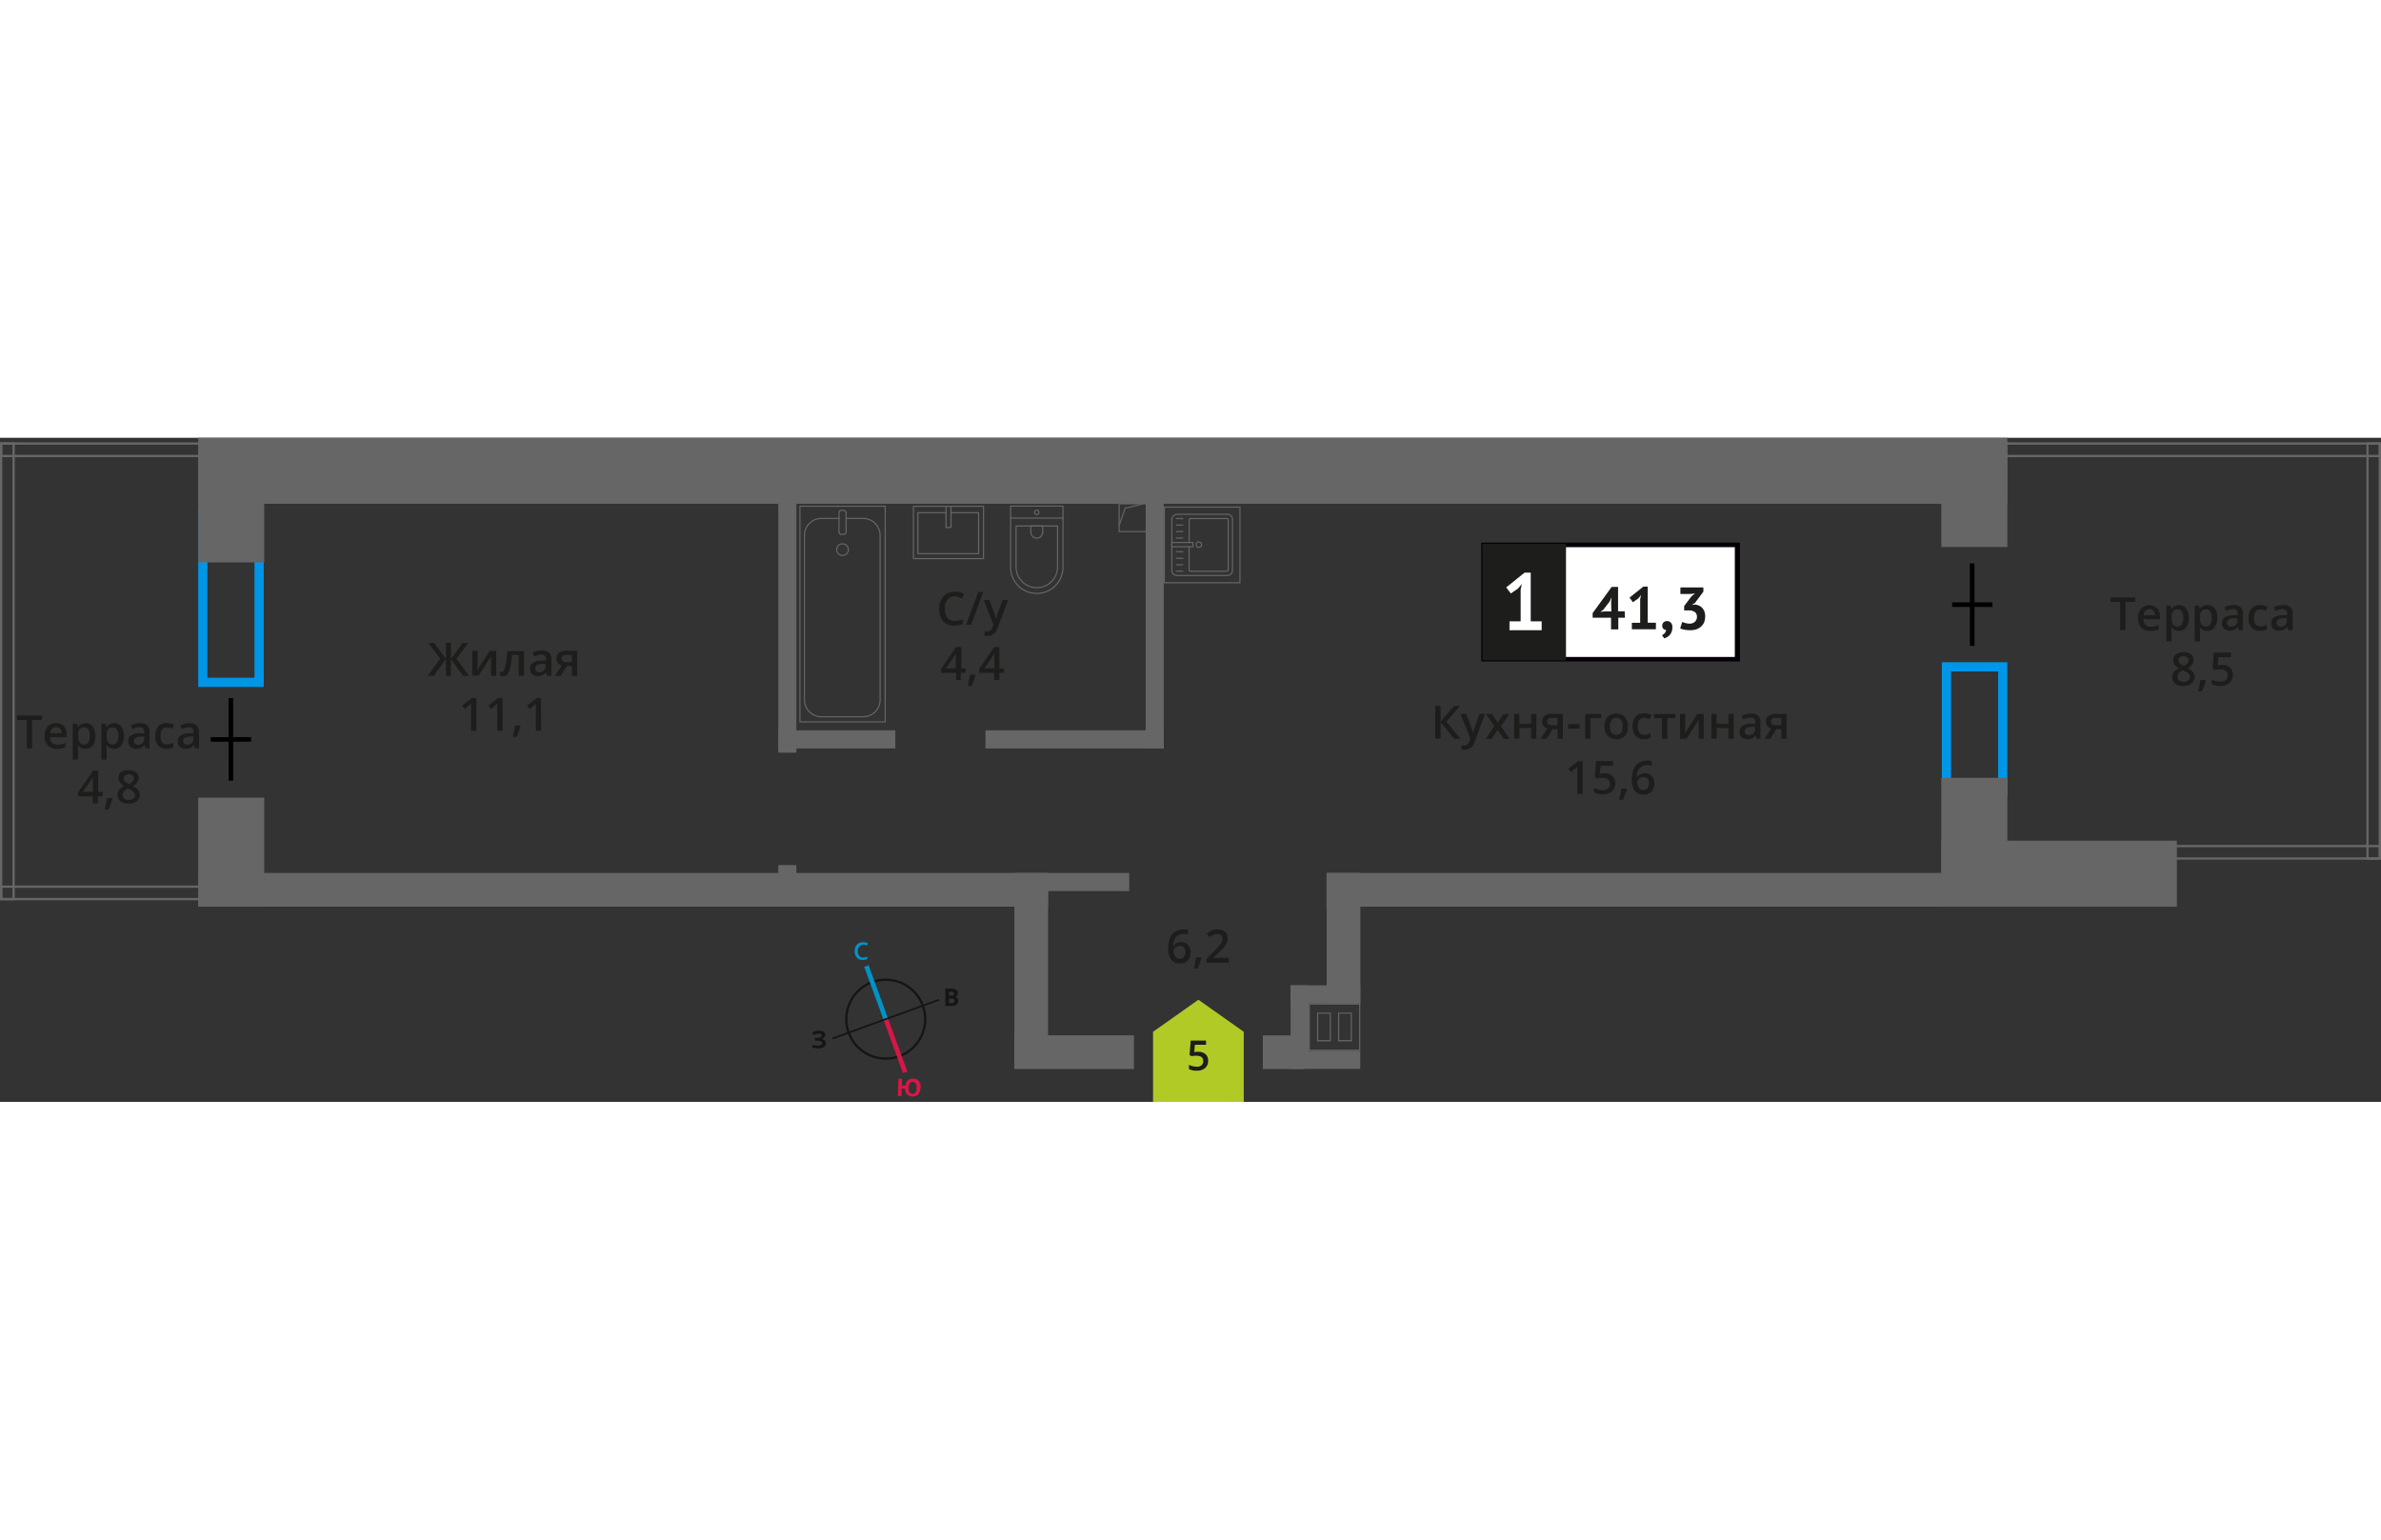 <svg xmlns="http://www.w3.org/2000/svg"   viewBox="0 0 517.97 144.47" width="883" height="571"><rect x="0" y="0" width="517.97" height="144.47" fill="#333333" stroke="none"/><defs><style>.cls-1,.cls-10,.cls-16,.cls-2,.cls-3,.cls-9{fill:none;}.cls-1{stroke:#141515;}.cls-1,.cls-10,.cls-2,.cls-3,.cls-9{stroke-miterlimit:10;}.cls-1,.cls-14{stroke-width:0.5px;}.cls-2{stroke:#0093ca;}.cls-3{stroke:#d61747;}.cls-4{fill:#141515;}.cls-5{fill:#0093ca;}.cls-6{fill:#d61747;}.cls-7{fill:#666;}.cls-8{fill:#0096e7;}.cls-9{stroke:#000;}.cls-10,.cls-16{stroke:#666;stroke-width:0.25px;}.cls-11,.cls-14{fill:#1d1d1b;}.cls-12{fill:#fff;}.cls-13{fill:#050007;}.cls-14{stroke:#1d1d1b;stroke-miterlimit:22.93;}.cls-15{fill:#b2ca25;fill-rule:evenodd;}.cls-16{stroke-linecap:round;stroke-linejoin:round;}</style></defs><g id="walls"><path class="cls-1" d="M189.77,118.41a8.58,8.58,0,1,1-5.14,11,8.57,8.57,0,0,1,5.14-11Z"/><line class="cls-2" x1="188.48" y1="114.91" x2="192.7" y2="126.48"/><line class="cls-3" x1="196.92" y1="138.05" x2="192.7" y2="126.48"/><polygon class="cls-4" points="181.06 130.5 192.63 126.28 192.76 126.65 181.19 130.87 181.06 130.5"/><polygon class="cls-4" points="204.21 122.08 192.63 126.28 192.76 126.65 204.34 122.45 204.21 122.08"/><path class="cls-5" d="M187.71,110.32a1,1,0,0,0-.82.4,1.58,1.58,0,0,0-.28,1,1.69,1.69,0,0,0,.31,1,1,1,0,0,0,.85.34,3.5,3.5,0,0,0,.48-.06l.45-.13v.52a2.53,2.53,0,0,1-1,.2,1.59,1.59,0,0,1-1.29-.49,2,2,0,0,1-.47-1.41,2.42,2.42,0,0,1,.18-1,1.71,1.71,0,0,1,.61-.69,2,2,0,0,1,1-.26,2.62,2.62,0,0,1,1.07.21l-.21.53-.41-.16a1.71,1.71,0,0,0-.46-.05Z"/><path class="cls-6" d="M200.22,141.44a2.08,2.08,0,0,1-.47,1.41,1.82,1.82,0,0,1-2.43,0,1.92,1.92,0,0,1-.46-1.27l-.73,0,0,1.63-.8,0,.1-3.78.79,0,0,1.49.74,0a1.78,1.78,0,0,1,.54-1.14,1.62,1.62,0,0,1,1.16-.36,1.51,1.51,0,0,1,1.23.54,2.11,2.11,0,0,1,.4,1.45Zm-2.54-.06a1.81,1.81,0,0,0,.2,1,.76.76,0,0,0,.62.34c.57,0,.87-.4.89-1.25a1.74,1.74,0,0,0-.19-1,.71.71,0,0,0-.62-.34.73.73,0,0,0-.65.3,1.79,1.79,0,0,0-.25,1Z"/><path class="cls-4" d="M205.65,119.85h1.19a2.15,2.15,0,0,1,1.15.23.78.78,0,0,1,.37.73,1.11,1.11,0,0,1-.16.56.71.71,0,0,1-.43.25v0a.84.84,0,0,1,.51.29,1.12,1.12,0,0,1,.17.6,1,1,0,0,1-.38.79,1.51,1.51,0,0,1-1,.3h-1.42Zm.8,1.5h.46a.88.88,0,0,0,.48-.1c.1-.06.13-.17.13-.34a.32.32,0,0,0-.15-.3.9.9,0,0,0-.5-.11h-.41Zm0,.63v1H207a.81.81,0,0,0,.49-.11.47.47,0,0,0,.16-.39c0-.31-.22-.48-.66-.48Z"/><path class="cls-4" d="M179.53,129.89a.72.72,0,0,1-.27.59,1.08,1.08,0,0,1-.69.31v0a1.43,1.43,0,0,1,.8.28.75.75,0,0,1,.29.61,1,1,0,0,1-.42.84,2,2,0,0,1-1.16.31,3.87,3.87,0,0,1-1.35-.19V132a2.79,2.79,0,0,0,1.19.23c.63,0,1-.18.94-.55a.42.42,0,0,0-.3-.39,2.64,2.64,0,0,0-.92-.13h-.36v-.63h.32a2.6,2.6,0,0,0,.88-.11.41.41,0,0,0,.27-.39.34.34,0,0,0-.17-.3,1,1,0,0,0-.53-.12,1.91,1.91,0,0,0-1,.32l-.36-.53a2.55,2.55,0,0,1,.69-.32,3.89,3.89,0,0,1,.8-.1,1.7,1.7,0,0,1,1,.25.8.8,0,0,1,.38.68Z"/></g><g id="bathroon"><path class="cls-7" d="M517.47,1.5V3.71h-84V1.5h84M518,1H433V4.21h85V1Z"/><path class="cls-7" d="M43.89,1.5V3.71H.5V1.5H43.89m.5-.5H0V4.21H44.39V1Z"/><path class="cls-7" d="M43.89,97.9v2.21H.5V97.9H43.89m.5-.5H0v3.21H44.39V97.4Z"/><path class="cls-7" d="M517.47,89.07v2.21h-45V89.07h45m.5-.5H472v3.21h46V88.57Z"/><path class="cls-7" d="M517.47,1.5V91.28h-2.2V1.5h2.2M518,1h-3.2V91.78H518V1Z"/><path class="cls-7" d="M2.71,1.5v98.61H.5V1.5H2.71m.5-.5H0v99.61H3.21V1Z"/><path class="cls-8" d="M55.37,17.2v35H45.12v-35H55.37m2-2H43.12v39H57.37v-39Z"/><path class="cls-8" d="M434.68,50.83v25H424.44v-25h10.24m2-2H422.44V77.88h14.24v-29Z"/><line class="cls-9" x1="429.04" y1="45.27" x2="429.03" y2="27.33"/><line class="cls-9" x1="433.44" y1="36.3" x2="424.67" y2="36.3"/><line class="cls-9" x1="50.23" y1="74.58" x2="50.22" y2="56.64"/><line class="cls-9" x1="54.63" y1="65.61" x2="45.86" y2="65.62"/><rect class="cls-7" x="37.25" y="6.88" width="26.11" height="14.36" transform="translate(64.36 -36.25) rotate(90)"/><rect class="cls-7" x="38.45" y="82.97" width="23.72" height="14.36" transform="translate(140.45 39.84) rotate(90)"/><rect class="cls-7" x="418.12" y="5.2" width="22.76" height="14.36" transform="translate(441.88 -417.12) rotate(90)"/><rect class="cls-7" x="415.48" y="80.81" width="28.03" height="14.36" transform="translate(517.49 -341.51) rotate(90)"/><rect class="cls-7" x="422.31" y="87.64" width="51.24" height="14.36" transform="translate(895.87 189.65) rotate(-180)"/><rect class="cls-7" x="43.12" width="393.56" height="14.36" transform="translate(479.8 14.36) rotate(-180)"/><rect class="cls-7" x="288.58" y="94.67" width="148.1" height="7.33"/><rect class="cls-7" x="43.12" y="94.67" width="184.88" height="7.33"/><rect class="cls-7" x="278.06" y="105.2" width="28.39" height="7.33" transform="translate(401.14 -183.38) rotate(90)"/><rect class="cls-7" x="220.66" y="129.96" width="26.03" height="7.33" transform="translate(467.34 267.28) rotate(-180)"/><rect class="cls-7" x="274.73" y="129.96" width="9.13" height="7.33" transform="translate(558.58 267.29) rotate(-180)"/><rect class="cls-7" x="203.5" y="111.83" width="41.65" height="7.33" transform="translate(339.83 -108.82) rotate(90)"/><rect class="cls-7" x="227.58" y="94.67" width="18.08" height="3.94"/><rect class="cls-7" x="214.39" y="63.64" width="38.78" height="3.94"/><rect class="cls-7" x="169.31" y="63.64" width="25.46" height="3.94"/><rect class="cls-7" x="142.79" y="38.06" width="56.98" height="3.94" transform="translate(211.31 -131.26) rotate(90)"/><rect class="cls-7" x="167.89" y="94.37" width="6.78" height="3.94" transform="translate(267.62 -74.94) rotate(90)"/><rect class="cls-7" x="223.18" y="37.59" width="56.04" height="3.94" transform="translate(290.76 -211.64) rotate(90)"/><rect class="cls-7" x="280.76" y="119.12" width="15.16" height="3.94"/><rect class="cls-7" x="280.76" y="133.36" width="15.16" height="3.94"/><rect class="cls-7" x="274.12" y="125.75" width="17.2" height="3.94" transform="translate(410.45 -155) rotate(90)"/><path class="cls-7" d="M284.94,123.31h10.73v9.8H284.94v-9.8m1.58,8h3v-6.26h-3v6.26m7.57,0v-6.26h-3v6.26h3m-9.4-8.28v10.3h11.23v-10.3Zm2.08,8v-5.76h2.5v5.76Zm7.07,0h-2.5v-5.76h2.5v5.76Z"/><rect class="cls-10" x="243.46" y="14.36" width="6.04" height="6.04"/><polyline class="cls-10" points="243.46 19.1 244.76 15.32 248.7 14.37"/><path class="cls-11" d="M317.7,65.47h-1.37l-2.94-3.62v3.62h-1.17V58.33h1.17v3.46l2.89-3.46h1.28l-2.89,3.45Z"/><path class="cls-11" d="M317.7,60.07H319l1.1,3.06a6.67,6.67,0,0,1,.33,1.23h0a4.66,4.66,0,0,1,.16-.65c.08-.26.49-1.47,1.24-3.64h1.24l-2.31,6.12a2.19,2.19,0,0,1-2.1,1.68,3.65,3.65,0,0,1-.74-.08v-.91a2.61,2.61,0,0,0,.59.06,1.2,1.2,0,0,0,1.16-1l.21-.51Z"/><path class="cls-11" d="M325.08,62.71l-1.81-2.64h1.31L325.81,62l1.24-1.89h1.3l-1.82,2.64,1.91,2.76h-1.3l-1.33-2-1.33,2h-1.3Z"/><path class="cls-11" d="M330.53,60.07v2.17h2.55V60.07h1.15v5.4h-1.15V63.14h-2.55v2.33h-1.14v-5.4Z"/><path class="cls-11" d="M336.42,65.47h-1.29l1.51-2.21a1.63,1.63,0,0,1-.86-.56,1.57,1.57,0,0,1-.31-1,1.46,1.46,0,0,1,.54-1.2,2.35,2.35,0,0,1,1.5-.43H340v5.4h-1.15V63.39h-1.09Zm.16-3.76a.69.69,0,0,0,.32.62,1.51,1.51,0,0,0,.85.21h1.07v-1.6h-1.25a1.11,1.11,0,0,0-.73.2A.68.68,0,0,0,336.58,61.71Z"/><path class="cls-11" d="M341.14,63.28v-1h2.51v1Z"/><path class="cls-11" d="M348.32,60.07V61H346v4.5h-1.14v-5.4Z"/><path class="cls-11" d="M354.15,62.76a2.94,2.94,0,0,1-.68,2.06,2.41,2.41,0,0,1-1.89.75,2.57,2.57,0,0,1-1.34-.35,2.18,2.18,0,0,1-.89-1,3.29,3.29,0,0,1-.31-1.48,2.91,2.91,0,0,1,.67-2,2.45,2.45,0,0,1,1.9-.74,2.34,2.34,0,0,1,1.85.76A2.89,2.89,0,0,1,354.15,62.76Zm-3.93,0c0,1.25.46,1.87,1.38,1.87S353,64,353,62.76s-.46-1.85-1.38-1.85a1.18,1.18,0,0,0-1,.48A2.48,2.48,0,0,0,350.22,62.76Z"/><path class="cls-11" d="M357.64,65.57a2.37,2.37,0,0,1-1.86-.72,3.61,3.61,0,0,1,0-4.15,2.47,2.47,0,0,1,1.93-.73,3.58,3.58,0,0,1,1.53.32l-.34.92a3.48,3.48,0,0,0-1.2-.28c-.94,0-1.4.62-1.4,1.86a2.24,2.24,0,0,0,.34,1.36,1.22,1.22,0,0,0,1,.46,3,3,0,0,0,1.45-.38v1a2.33,2.33,0,0,1-.66.26A4,4,0,0,1,357.64,65.57Z"/><path class="cls-11" d="M364.47,60.07V61h-1.75v4.5h-1.16V61h-1.75v-.9Z"/><path class="cls-11" d="M366.61,60.07v2.77c0,.32,0,.79-.07,1.42l2.7-4.19h1.41v5.4h-1.11V62.75c0-.15,0-.39,0-.73s0-.58.05-.73l-2.7,4.18h-1.41v-5.4Z"/><path class="cls-11" d="M373.43,60.07v2.17H376V60.07h1.15v5.4H376V63.14h-2.54v2.33h-1.15v-5.4Z"/><path class="cls-11" d="M382.14,65.47l-.23-.75h0a2.22,2.22,0,0,1-.78.67,2.52,2.52,0,0,1-1,.18,1.73,1.73,0,0,1-1.24-.43,1.62,1.62,0,0,1-.45-1.22,1.43,1.43,0,0,1,.62-1.26,3.54,3.54,0,0,1,1.89-.46l.93,0v-.29a1.08,1.08,0,0,0-.24-.77,1,1,0,0,0-.75-.26A2.61,2.61,0,0,0,380,61a6,6,0,0,0-.74.29l-.37-.82a4.39,4.39,0,0,1,1-.35,4.45,4.45,0,0,1,1-.12,2.34,2.34,0,0,1,1.56.45,1.76,1.76,0,0,1,.52,1.41v3.64Zm-1.71-.78a1.46,1.46,0,0,0,1-.35,1.27,1.27,0,0,0,.37-1v-.47l-.69,0a2.41,2.41,0,0,0-1.18.27.84.84,0,0,0-.37.74.7.7,0,0,0,.22.56A.93.93,0,0,0,380.43,64.69Z"/><path class="cls-11" d="M385.11,65.47h-1.28l1.5-2.21a1.67,1.67,0,0,1-.86-.56,1.63,1.63,0,0,1-.31-1,1.44,1.44,0,0,1,.55-1.2,2.32,2.32,0,0,1,1.49-.43h2.46v5.4h-1.15V63.39h-1.09Zm.17-3.76a.67.67,0,0,0,.32.62,1.47,1.47,0,0,0,.84.21h1.07v-1.6h-1.25a1.1,1.1,0,0,0-.72.2A.68.68,0,0,0,385.28,61.71Z"/><path class="cls-11" d="M344.29,77.47h-1.15V72.86c0-.55,0-1,0-1.31a2.27,2.27,0,0,1-.27.26l-1.1.9-.58-.73,2.1-1.65h1Z"/><path class="cls-11" d="M349.05,73a2.45,2.45,0,0,1,1.71.57,2,2,0,0,1,.63,1.56,2.25,2.25,0,0,1-.72,1.78,2.91,2.91,0,0,1-2,.65,3.81,3.81,0,0,1-1.88-.39v-1a3.52,3.52,0,0,0,.91.35,4.19,4.19,0,0,0,.95.12,1.77,1.77,0,0,0,1.18-.35,1.26,1.26,0,0,0,.41-1c0-.86-.55-1.28-1.63-1.28a4.31,4.31,0,0,0-.57,0c-.22,0-.42.07-.59.11l-.51-.3.27-3.49h3.71v1h-2.7L348,73.12l.42-.07A3.39,3.39,0,0,1,349.05,73Z"/><path class="cls-11" d="M353.91,76.42a17,17,0,0,1-.86,2.34h-.84c.22-.88.39-1.7.5-2.45h1.13Z"/><path class="cls-11" d="M355,74.43c0-2.8,1.14-4.19,3.41-4.19a4.66,4.66,0,0,1,.91.08v1a3.15,3.15,0,0,0-.86-.11,2.21,2.21,0,0,0-1.72.62,2.92,2.92,0,0,0-.63,2h.06a1.51,1.51,0,0,1,.64-.61,2.05,2.05,0,0,1,1-.22,2,2,0,0,1,1.51.59,2.29,2.29,0,0,1,.55,1.62,2.42,2.42,0,0,1-.63,1.77,2.25,2.25,0,0,1-1.71.66,2.26,2.26,0,0,1-2.21-1.45A4.29,4.29,0,0,1,355,74.43Zm2.49,2.19a1.13,1.13,0,0,0,.91-.38,1.69,1.69,0,0,0,.32-1.09,1.46,1.46,0,0,0-.3-1,1.13,1.13,0,0,0-.9-.35,1.46,1.46,0,0,0-.69.16,1.36,1.36,0,0,0-.49.43,1.06,1.06,0,0,0-.18.57,1.87,1.87,0,0,0,.37,1.16A1.18,1.18,0,0,0,357.52,76.62Z"/><rect class="cls-12" x="322.74" y="23.3" width="54.7" height="24.87"/><path class="cls-13" d="M377.43,23.8h-54.1V47.68h54.1Zm-54.64-1h55.73V48.66H322.24V22.81Z"/><rect class="cls-14" x="322.74" y="23.3" width="17.68" height="24.87"/><path class="cls-11" d="M353.49,39.14h-1.44v2.54h-1.58V39.14h-4v-1l4.13-5.69h1.4v5.3h1.44Zm-3-3.36.12-1.09h0l-.45.94-1.36,1.76-.65.49.84-.1h1.55Z"/><path class="cls-11" d="M355,40.25h1.81V35.09l.2-.89-.63.77-1.16.8-.72-1,3-2.4h.95v7.86h1.78v1.43H355Z"/><path class="cls-11" d="M361.62,40.85a.93.93,0,0,1,.29-.71,1.09,1.09,0,0,1,.73-.26,1.06,1.06,0,0,1,.86.37,1.4,1.4,0,0,1,.31,1,2.57,2.57,0,0,1-.18,1,2.27,2.27,0,0,1-.45.71,2.17,2.17,0,0,1-.58.44,3.07,3.07,0,0,1-.55.24l-.5-.7a1.55,1.55,0,0,0,.62-.47,1.21,1.21,0,0,0,.28-.69.71.71,0,0,1-.56-.19A.85.85,0,0,1,361.62,40.85Z"/><path class="cls-11" d="M367.51,40.43a1.65,1.65,0,0,0,1.23-.43,1.46,1.46,0,0,0,.42-1,1.32,1.32,0,0,0-.44-1.09,2.22,2.22,0,0,0-1.4-.35h-.94V36.6L368,34.45l.75-.59-1,.12h-2.19V32.55h5v.92l-1.84,2.47-.58.35v.07l.55-.08a2.52,2.52,0,0,1,.87.21,2.05,2.05,0,0,1,.72.49,2.31,2.31,0,0,1,.49.79,3,3,0,0,1,.18,1.08,3.36,3.36,0,0,1-.25,1.33,2.57,2.57,0,0,1-.71.94,3,3,0,0,1-1,.56,4.47,4.47,0,0,1-1.29.18,7,7,0,0,1-1.19-.1,3.42,3.42,0,0,1-1-.3l.45-1.41a3.51,3.51,0,0,0,.75.27A3.83,3.83,0,0,0,367.51,40.43Z"/><path class="cls-12" d="M328.38,39.93h2.43V33l.27-1.2-.85,1-1.56,1.07-1-1.32,4-3.22H333V39.93h2.38v1.93h-7Z"/><path class="cls-11" d="M95.78,48.07l-2.6-3.45h1.25L97,48.08V44.62h1.1v3.46l2.54-3.46h1.25l-2.6,3.45L102,51.76h-1.29l-2.62-3.62v3.62H97V48.14l-2.62,3.62h-1.3Z"/><path class="cls-11" d="M103.9,46.36v2.77c0,.32,0,.79-.07,1.42l2.71-4.19h1.4v5.4h-1.11V49c0-.15,0-.39,0-.73s0-.58,0-.73l-2.7,4.18h-1.4v-5.4Z"/><path class="cls-11" d="M114,51.76h-1.16v-4.5h-1.48A20.67,20.67,0,0,1,111,50a3.63,3.63,0,0,1-.61,1.43,1.2,1.2,0,0,1-1,.45,1.65,1.65,0,0,1-.63-.11v-.9a.92.92,0,0,0,.36.07c.34,0,.6-.37.79-1.12a20.45,20.45,0,0,0,.44-3.43H114Z"/><path class="cls-11" d="M119,51.76,118.8,51h0a2.22,2.22,0,0,1-.78.67,2.52,2.52,0,0,1-1,.18,1.74,1.74,0,0,1-1.24-.43,1.61,1.61,0,0,1-.45-1.22,1.43,1.43,0,0,1,.62-1.26,3.54,3.54,0,0,1,1.89-.46l.93,0v-.29a1.09,1.09,0,0,0-.24-.77,1,1,0,0,0-.75-.26,2.61,2.61,0,0,0-.79.12,6,6,0,0,0-.74.29l-.37-.82a4.51,4.51,0,0,1,2-.47,2.34,2.34,0,0,1,1.56.45,1.76,1.76,0,0,1,.52,1.41v3.64ZM117.32,51a1.46,1.46,0,0,0,1-.35,1.27,1.27,0,0,0,.37-1v-.47l-.69,0a2.41,2.41,0,0,0-1.18.27.84.84,0,0,0-.37.74.7.7,0,0,0,.22.56A.93.93,0,0,0,117.32,51Z"/><path class="cls-11" d="M122,51.76h-1.28l1.5-2.21a1.6,1.6,0,0,1-.85-.56,1.58,1.58,0,0,1-.32-1,1.46,1.46,0,0,1,.55-1.2,2.32,2.32,0,0,1,1.49-.43h2.46v5.4H124.4V49.68h-1.09Zm.17-3.76a.69.69,0,0,0,.32.62,1.49,1.49,0,0,0,.84.21h1.07v-1.6h-1.25a1.1,1.1,0,0,0-.72.2A.68.68,0,0,0,122.17,48Z"/><path class="cls-11" d="M103.63,63.76h-1.15V59.15c0-.55,0-1,0-1.31a3.71,3.71,0,0,1-.28.26l-1.09.9-.58-.73,2.1-1.65h1Z"/><path class="cls-11" d="M109.33,63.76h-1.14V59.15c0-.55,0-1,0-1.31a3.71,3.71,0,0,1-.28.26l-1.1.9-.57-.73,2.1-1.65h1Z"/><path class="cls-11" d="M113.24,62.71a16.75,16.75,0,0,1-.85,2.34h-.85a22.73,22.73,0,0,0,.5-2.45h1.13Z"/><path class="cls-11" d="M117.71,63.76h-1.14V59.15c0-.55,0-1,0-1.31a2.27,2.27,0,0,1-.27.26l-1.1.9-.57-.73,2.1-1.65h.95Z"/><path class="cls-11" d="M207.72,34.45a1.91,1.91,0,0,0-1.58.72,3,3,0,0,0-.58,2,3.07,3.07,0,0,0,.55,2,2,2,0,0,0,1.61.67,4.31,4.31,0,0,0,.88-.09,8.2,8.2,0,0,0,.88-.23v1a5.37,5.37,0,0,1-1.9.32,3.05,3.05,0,0,1-2.41-.95,4,4,0,0,1-.84-2.72,4.37,4.37,0,0,1,.41-1.94,2.82,2.82,0,0,1,1.18-1.28,3.5,3.5,0,0,1,1.81-.45,4.44,4.44,0,0,1,2,.46l-.42,1a7.71,7.71,0,0,0-.77-.3A2.89,2.89,0,0,0,207.72,34.45Z"/><path class="cls-11" d="M213.89,33.55l-2.65,7.14h-1.09l2.67-7.14Z"/><path class="cls-11" d="M214,35.29h1.25l1.1,3.06a6.67,6.67,0,0,1,.33,1.23h0a5.46,5.46,0,0,1,.16-.65c.08-.25.49-1.47,1.24-3.64h1.24L217,41.41a2.2,2.2,0,0,1-2.1,1.69,3.06,3.06,0,0,1-.74-.09V42.1a2.61,2.61,0,0,0,.59.06,1.22,1.22,0,0,0,1.17-1l.2-.51Z"/><path class="cls-11" d="M210,51.14h-1v1.55H208V51.14h-3.26v-.89L208,45.53h1.12v4.65h1Zm-2.08-1V48.39c0-.64,0-1.16.05-1.57h0a5.36,5.36,0,0,1-.43.78l-1.77,2.58Z"/><path class="cls-11" d="M212.22,51.64a17.41,17.41,0,0,1-.86,2.34h-.85c.23-.88.39-1.69.51-2.45h1.12Z"/><path class="cls-11" d="M218.41,51.14h-1v1.55h-1.12V51.14h-3.26v-.89l3.26-4.72h1.12v4.65h1Zm-2.08-1V48.39c0-.64,0-1.16,0-1.57h0a5.36,5.36,0,0,1-.43.78l-1.77,2.58Z"/><path class="cls-11" d="M254.13,111.16c0-2.79,1.13-4.19,3.41-4.19a4.66,4.66,0,0,1,.91.08v1a3.21,3.21,0,0,0-.86-.11,2.27,2.27,0,0,0-1.73.62,3,3,0,0,0-.62,2h.06a1.57,1.57,0,0,1,.64-.61,2,2,0,0,1,1-.22,1.92,1.92,0,0,1,1.51.6,2.29,2.29,0,0,1,.54,1.61,2.46,2.46,0,0,1-.62,1.78,2.28,2.28,0,0,1-1.71.65,2.36,2.36,0,0,1-1.34-.37,2.33,2.33,0,0,1-.87-1.07A4.34,4.34,0,0,1,254.13,111.16Zm2.49,2.19a1.15,1.15,0,0,0,.91-.38,1.67,1.67,0,0,0,.32-1.09,1.46,1.46,0,0,0-.3-1,1.13,1.13,0,0,0-.9-.35,1.59,1.59,0,0,0-.69.16,1.23,1.23,0,0,0-.49.44,1,1,0,0,0-.18.56,1.79,1.79,0,0,0,.37,1.16A1.18,1.18,0,0,0,256.62,113.35Z"/><path class="cls-11" d="M261.39,113.15a17.41,17.41,0,0,1-.86,2.34h-.85a22.91,22.91,0,0,0,.51-2.45h1.12Z"/><path class="cls-11" d="M267.32,114.2h-4.83v-.87l1.84-1.85c.54-.56.9-1,1.08-1.18a3.65,3.65,0,0,0,.39-.66,1.76,1.76,0,0,0,.12-.66,1,1,0,0,0-.29-.76,1.11,1.11,0,0,0-.81-.28,2.17,2.17,0,0,0-.79.15,4.07,4.07,0,0,0-.89.55l-.62-.76a4.22,4.22,0,0,1,1.16-.71,3.4,3.4,0,0,1,1.2-.21,2.33,2.33,0,0,1,1.59.52,1.77,1.77,0,0,1,.61,1.4,2.39,2.39,0,0,1-.18.92,3.53,3.53,0,0,1-.53.89,12.15,12.15,0,0,1-1.19,1.25l-1.24,1.2v0h3.38Z"/><polygon class="cls-15" points="270.57 129.22 270.57 129.22 265.64 125.74 260.71 122.25 255.77 125.74 250.84 129.22 250.84 129.22 250.84 129.22 250.84 144.47 270.57 144.47 270.57 129.22 270.57 129.22"/><path class="cls-11" d="M260.71,133.58a2.22,2.22,0,0,1,1.54.51,1.82,1.82,0,0,1,.57,1.41,2,2,0,0,1-.65,1.6,2.63,2.63,0,0,1-1.83.58,3.37,3.37,0,0,1-1.69-.35v-.93a3.18,3.18,0,0,0,.82.31,3.9,3.9,0,0,0,.86.11,1.58,1.58,0,0,0,1.06-.31,1.15,1.15,0,0,0,.36-.92c0-.76-.49-1.15-1.46-1.15-.14,0-.31,0-.51,0a5.29,5.29,0,0,0-.54.1l-.46-.27.25-3.14h3.34v.92h-2.43l-.15,1.59.38-.06A2.83,2.83,0,0,1,260.71,133.58Z"/><path class="cls-11" d="M462.39,41.86h-1.17V35.72h-2.1v-1h5.37v1h-2.1Z"/><path class="cls-11" d="M467.82,42a2.61,2.61,0,0,1-2-.74,2.75,2.75,0,0,1-.71-2,3.05,3.05,0,0,1,.66-2.08,2.53,2.53,0,0,1,3.5-.11,2.5,2.5,0,0,1,.62,1.79v.62h-3.6a1.86,1.86,0,0,0,.42,1.21,1.5,1.5,0,0,0,1.13.42,4.13,4.13,0,0,0,.89-.09,4.66,4.66,0,0,0,.89-.3v.93a3.39,3.39,0,0,1-.85.28A4.81,4.81,0,0,1,467.82,42Zm-.21-4.73a1.16,1.16,0,0,0-.88.35,1.61,1.61,0,0,0-.39,1h2.45a1.52,1.52,0,0,0-.32-1A1.11,1.11,0,0,0,467.61,37.23Z"/><path class="cls-11" d="M474,42a1.9,1.9,0,0,1-1.59-.74h-.07c.05.45.07.73.07.83v2.21h-1.15v-7.8h.93c0,.1.08.34.16.72h.06a1.8,1.8,0,0,1,1.61-.82,1.89,1.89,0,0,1,1.58.73,3.36,3.36,0,0,1,.56,2.06,3.3,3.3,0,0,1-.57,2.06A1.9,1.9,0,0,1,474,42Zm-.28-4.66a1.19,1.19,0,0,0-1,.4,2.08,2.08,0,0,0-.31,1.28v.17a2.53,2.53,0,0,0,.31,1.43,1.18,1.18,0,0,0,1,.44,1,1,0,0,0,.92-.49,2.47,2.47,0,0,0,.32-1.39,2.41,2.41,0,0,0-.32-1.38A1.05,1.05,0,0,0,473.68,37.3Z"/><path class="cls-11" d="M480.19,42a1.9,1.9,0,0,1-1.59-.74h-.07c.05.45.07.73.07.83v2.21h-1.15v-7.8h.93c0,.1.08.34.16.72h.06a1.8,1.8,0,0,1,1.61-.82,1.88,1.88,0,0,1,1.58.73,3.36,3.36,0,0,1,.56,2.06,3.3,3.3,0,0,1-.57,2.06A1.9,1.9,0,0,1,480.19,42Zm-.28-4.66a1.16,1.16,0,0,0-1,.4A2,2,0,0,0,478.6,39v.17a2.53,2.53,0,0,0,.31,1.43,1.18,1.18,0,0,0,1,.44,1,1,0,0,0,.92-.49,2.47,2.47,0,0,0,.32-1.39,2.41,2.41,0,0,0-.32-1.38A1.05,1.05,0,0,0,479.91,37.3Z"/><path class="cls-11" d="M487.06,41.86l-.23-.75h0a2.22,2.22,0,0,1-.78.67,2.52,2.52,0,0,1-1,.18,1.74,1.74,0,0,1-1.24-.43,1.62,1.62,0,0,1-.45-1.22,1.43,1.43,0,0,1,.62-1.26,3.59,3.59,0,0,1,1.89-.46l.93,0v-.29a1.08,1.08,0,0,0-.24-.77,1,1,0,0,0-.75-.26,2.61,2.61,0,0,0-.79.12,6,6,0,0,0-.74.29l-.37-.82a4.51,4.51,0,0,1,1.95-.47,2.34,2.34,0,0,1,1.56.45,1.76,1.76,0,0,1,.52,1.41v3.64Zm-1.71-.78a1.46,1.46,0,0,0,1-.35,1.27,1.27,0,0,0,.37-1v-.47l-.69,0a2.41,2.41,0,0,0-1.18.27.84.84,0,0,0-.37.74.7.7,0,0,0,.22.56A.93.93,0,0,0,485.35,41.08Z"/><path class="cls-11" d="M491.66,42a2.34,2.34,0,0,1-1.86-.72,3,3,0,0,1-.64-2.05,3,3,0,0,1,.67-2.1,2.44,2.44,0,0,1,1.92-.73,3.62,3.62,0,0,1,1.54.32l-.34.92a3.48,3.48,0,0,0-1.21-.28c-.93,0-1.4.62-1.4,1.86a2.23,2.23,0,0,0,.35,1.36,1.22,1.22,0,0,0,1,.46,3,3,0,0,0,1.45-.38v1a2.33,2.33,0,0,1-.66.26A4.09,4.09,0,0,1,491.66,42Z"/><path class="cls-11" d="M497.81,41.86l-.23-.75h0a2.33,2.33,0,0,1-.79.67,2.45,2.45,0,0,1-1,.18,1.74,1.74,0,0,1-1.24-.43,1.62,1.62,0,0,1-.45-1.22,1.43,1.43,0,0,1,.62-1.26,3.59,3.59,0,0,1,1.89-.46l.94,0v-.29a1.08,1.08,0,0,0-.24-.77,1,1,0,0,0-.75-.26,2.63,2.63,0,0,0-.8.12,5.84,5.84,0,0,0-.73.29l-.37-.82a4,4,0,0,1,1-.35,4.37,4.37,0,0,1,1-.12,2.34,2.34,0,0,1,1.56.45,1.76,1.76,0,0,1,.52,1.41v3.64Zm-1.71-.78a1.44,1.44,0,0,0,1-.35,1.27,1.27,0,0,0,.38-1v-.47l-.7,0a2.41,2.41,0,0,0-1.18.27.83.83,0,0,0-.36.74.73.73,0,0,0,.21.56A.93.93,0,0,0,496.1,41.08Z"/><path class="cls-11" d="M475,46.63a2.52,2.52,0,0,1,1.6.46,1.5,1.5,0,0,1,.59,1.25,2,2,0,0,1-1.31,1.75,3.49,3.49,0,0,1,1.19.88,1.8,1.8,0,0,1-.3,2.45A2.63,2.63,0,0,1,475,54a2.91,2.91,0,0,1-1.81-.5,1.7,1.7,0,0,1-.64-1.41,1.82,1.82,0,0,1,.34-1.07,2.78,2.78,0,0,1,1.1-.85,2.8,2.8,0,0,1-.94-.83,1.8,1.8,0,0,1-.28-1,1.49,1.49,0,0,1,.61-1.24A2.57,2.57,0,0,1,475,46.63ZM473.68,52a1,1,0,0,0,.36.79,1.57,1.57,0,0,0,1,.28,1.48,1.48,0,0,0,1-.29,1,1,0,0,0,0-1.51,3.06,3.06,0,0,0-1-.61l-.15-.06a2.37,2.37,0,0,0-.92.62A1.2,1.2,0,0,0,473.68,52Zm1.32-4.5a1.22,1.22,0,0,0-.79.24.8.8,0,0,0-.3.66.94.94,0,0,0,.11.45,1.2,1.2,0,0,0,.31.37,3.62,3.62,0,0,0,.7.39,2.23,2.23,0,0,0,.82-.54,1,1,0,0,0,.25-.67.83.83,0,0,0-.3-.66A1.27,1.27,0,0,0,475,47.51Z"/><path class="cls-11" d="M479.87,52.81a16.75,16.75,0,0,1-.85,2.34h-.85c.22-.88.39-1.7.5-2.45h1.13Z"/><path class="cls-11" d="M483.39,49.4a2.45,2.45,0,0,1,1.71.57,2,2,0,0,1,.63,1.56,2.24,2.24,0,0,1-.71,1.78,3,3,0,0,1-2,.65,3.84,3.84,0,0,1-1.88-.39v-1a3.52,3.52,0,0,0,.91.35,4.2,4.2,0,0,0,1,.12,1.79,1.79,0,0,0,1.18-.35,1.25,1.25,0,0,0,.4-1c0-.86-.54-1.28-1.63-1.28a4.43,4.43,0,0,0-.57,0l-.59.11-.51-.3.27-3.49h3.72v1h-2.7l-.17,1.77.42-.07A3.54,3.54,0,0,1,483.39,49.4Z"/><path class="cls-11" d="M7,67.56H5.83V61.42H3.73v-1H9.09v1H7Z"/><path class="cls-11" d="M12.42,67.66a2.62,2.62,0,0,1-2-.74,2.79,2.79,0,0,1-.71-2,3.05,3.05,0,0,1,.66-2.08,2.26,2.26,0,0,1,1.81-.76,2.22,2.22,0,0,1,1.69.65,2.45,2.45,0,0,1,.62,1.79v.62h-3.6a1.81,1.81,0,0,0,.43,1.21,1.49,1.49,0,0,0,1.13.42,4.19,4.19,0,0,0,.89-.09,4.59,4.59,0,0,0,.88-.3v.93a3.39,3.39,0,0,1-.85.28A4.74,4.74,0,0,1,12.42,67.66Zm-.21-4.73a1.15,1.15,0,0,0-.87.35,1.68,1.68,0,0,0-.4,1h2.45a1.47,1.47,0,0,0-.32-1A1.09,1.09,0,0,0,12.21,62.93Z"/><path class="cls-11" d="M18.57,67.66a1.91,1.91,0,0,1-1.6-.74h-.06c0,.45.06.73.06.83V70H15.83v-7.8h.92c0,.1.08.34.16.72H17a1.8,1.8,0,0,1,1.61-.82,1.88,1.88,0,0,1,1.58.73,4,4,0,0,1,0,4.12A1.88,1.88,0,0,1,18.57,67.66ZM18.29,63a1.18,1.18,0,0,0-1,.4A2.07,2.07,0,0,0,17,64.68v.17a2.52,2.52,0,0,0,.32,1.43,1.15,1.15,0,0,0,1,.44,1,1,0,0,0,.91-.49,3.11,3.11,0,0,0,0-2.77A1.08,1.08,0,0,0,18.29,63Z"/><path class="cls-11" d="M24.8,67.66a1.91,1.91,0,0,1-1.6-.74h-.06c0,.45.06.73.06.83V70H22.06v-7.8H23c0,.1.08.34.17.72h.05a1.8,1.8,0,0,1,1.62-.82,1.87,1.87,0,0,1,1.57.73,4,4,0,0,1,0,4.12A1.88,1.88,0,0,1,24.8,67.66ZM24.52,63a1.18,1.18,0,0,0-1,.4,2.07,2.07,0,0,0-.32,1.28v.17a2.52,2.52,0,0,0,.32,1.43,1.16,1.16,0,0,0,1,.44,1,1,0,0,0,.91-.49,3.11,3.11,0,0,0,0-2.77A1.08,1.08,0,0,0,24.52,63Z"/><path class="cls-11" d="M31.67,67.56l-.23-.75h0a2.24,2.24,0,0,1-.79.67,2.44,2.44,0,0,1-1,.18,1.77,1.77,0,0,1-1.25-.43A1.62,1.62,0,0,1,27.91,66a1.41,1.41,0,0,1,.62-1.26,3.54,3.54,0,0,1,1.89-.46l.93,0V64a1.08,1.08,0,0,0-.24-.77,1,1,0,0,0-.75-.26,2.67,2.67,0,0,0-.8.12,5.84,5.84,0,0,0-.73.29l-.37-.82a4,4,0,0,1,1-.35,4.45,4.45,0,0,1,1-.12,2.33,2.33,0,0,1,1.55.45,1.76,1.76,0,0,1,.53,1.41v3.64ZM30,66.78a1.43,1.43,0,0,0,1-.35,1.27,1.27,0,0,0,.38-1V65l-.69,0a2.38,2.38,0,0,0-1.18.27.82.82,0,0,0-.37.74.73.73,0,0,0,.21.56A1,1,0,0,0,30,66.78Z"/><path class="cls-11" d="M36.27,67.66a2.38,2.38,0,0,1-1.87-.72,3.66,3.66,0,0,1,0-4.15,2.48,2.48,0,0,1,1.93-.73,3.66,3.66,0,0,1,1.54.32l-.35.92a3.48,3.48,0,0,0-1.2-.28c-.94,0-1.4.62-1.4,1.86a2.17,2.17,0,0,0,.35,1.36,1.19,1.19,0,0,0,1,.46,3,3,0,0,0,1.45-.38v1a2.22,2.22,0,0,1-.66.26A4,4,0,0,1,36.27,67.66Z"/><path class="cls-11" d="M42.42,67.56l-.23-.75h0a2.16,2.16,0,0,1-.79.67,2.44,2.44,0,0,1-1,.18,1.73,1.73,0,0,1-1.24-.43A1.62,1.62,0,0,1,38.66,66a1.43,1.43,0,0,1,.62-1.26,3.54,3.54,0,0,1,1.89-.46l.93,0V64a1.08,1.08,0,0,0-.24-.77,1,1,0,0,0-.75-.26,2.67,2.67,0,0,0-.8.12,6.52,6.52,0,0,0-.73.29l-.37-.82a4,4,0,0,1,1-.35,4.45,4.45,0,0,1,1-.12,2.33,2.33,0,0,1,1.55.45,1.76,1.76,0,0,1,.53,1.41v3.64Zm-1.71-.78a1.42,1.42,0,0,0,1-.35,1.27,1.27,0,0,0,.38-1V65l-.69,0a2.38,2.38,0,0,0-1.18.27.82.82,0,0,0-.37.74.73.73,0,0,0,.21.56A1,1,0,0,0,40.71,66.78Z"/><path class="cls-11" d="M22.29,78h-1v1.56H20.21V78H17v-.88l3.26-4.72h1.12v4.65h1Zm-2.08-1V75.26c0-.64,0-1.16.05-1.57h0a5.43,5.43,0,0,1-.43.78L18,77.05Z"/><path class="cls-11" d="M24.48,78.51a17,17,0,0,1-.86,2.34h-.85a22.91,22.91,0,0,0,.51-2.45h1.13Z"/><path class="cls-11" d="M28,72.33a2.55,2.55,0,0,1,1.61.46A1.52,1.52,0,0,1,30.19,74a2,2,0,0,1-1.32,1.75,3.3,3.3,0,0,1,1.19.88,1.66,1.66,0,0,1,.36,1,1.73,1.73,0,0,1-.65,1.41,2.68,2.68,0,0,1-1.76.54,2.86,2.86,0,0,1-1.8-.5,1.67,1.67,0,0,1-.64-1.41,1.81,1.81,0,0,1,.33-1.07,2.78,2.78,0,0,1,1.1-.85,2.66,2.66,0,0,1-.93-.83,1.72,1.72,0,0,1-.28-1,1.47,1.47,0,0,1,.61-1.24A2.52,2.52,0,0,1,28,72.33Zm-1.32,5.38a1,1,0,0,0,.35.79,1.57,1.57,0,0,0,1,.28,1.51,1.51,0,0,0,1-.29,1,1,0,0,0,.35-.79A1,1,0,0,0,29,77a3.06,3.06,0,0,0-1-.61l-.14-.06a2.5,2.5,0,0,0-.93.62A1.19,1.19,0,0,0,26.67,77.71ZM28,73.21a1.22,1.22,0,0,0-.79.24.79.79,0,0,0-.29.66.93.93,0,0,0,.1.45,1.11,1.11,0,0,0,.32.37,3.2,3.2,0,0,0,.69.39,2.38,2.38,0,0,0,.83-.54,1,1,0,0,0,.24-.67.8.8,0,0,0-.3-.66A1.25,1.25,0,0,0,28,73.21Z"/><rect class="cls-16" x="174.02" y="14.89" width="18.55" height="46.92"/><rect class="cls-16" x="182.52" y="15.78" width="1.55" height="5.24" rx="0.49"/><path class="cls-16" d="M182.52,17.54h-3.83A3.69,3.69,0,0,0,175,21.23V57a3.69,3.69,0,0,0,3.68,3.69h9.08A3.69,3.69,0,0,0,191.46,57V21.23a3.69,3.69,0,0,0-3.69-3.69h-3.71"/><circle class="cls-16" cx="183.29" cy="24.33" r="1.27"/><path class="cls-16" d="M216,18.7h13.32A5.69,5.69,0,0,1,235,24.4v0a5.69,5.69,0,0,1-5.69,5.69H216a0,0,0,0,1,0,0V18.7a0,0,0,0,1,0,0Z" transform="translate(249.94 -201.14) rotate(90)"/><path class="cls-16" d="M218.83,21.39h8.91a4.51,4.51,0,0,1,4.51,4.51v0a4.51,4.51,0,0,1-4.51,4.51h-8.91a0,0,0,0,1,0,0v-9A0,0,0,0,1,218.83,21.39Z" transform="translate(251.45 -199.64) rotate(90)"/><path class="cls-16" d="M224.22,19.22h1.34a1.29,1.29,0,0,1,1.29,1.29v0a1.29,1.29,0,0,1-1.29,1.29h-1.34a0,0,0,0,1,0,0V19.22a0,0,0,0,1,0,0Z" transform="translate(246.05 -205.03) rotate(90)"/><circle class="cls-16" cx="225.54" cy="16.23" r="0.48"/><line class="cls-16" x1="219.85" y1="17.47" x2="231.23" y2="17.47"/><rect class="cls-16" x="200.65" y="12.96" width="11.38" height="15.25" transform="translate(226.92 -185.75) rotate(90)"/><polyline class="cls-16" points="206.88 14.89 206.88 19.51 205.8 19.51 205.8 14.89"/><polyline class="cls-16" points="206.88 16.29 212.89 16.29 212.89 25.2 199.68 25.2 199.68 16.29 205.8 16.29"/><rect class="cls-16" x="254.86" y="16.71" width="13.32" height="13.19" rx="1.09" transform="translate(238.22 284.82) rotate(-90)"/><path class="cls-16" d="M258.69,22.78V17.89a.32.32,0,0,1,.32-.32h7.86a.33.33,0,0,1,.32.32V28.72a.32.32,0,0,1-.32.31H259a.31.31,0,0,1-.32-.31v-5"/><circle class="cls-16" cx="260.81" cy="23.24" r="0.6"/><rect class="cls-16" x="256.77" y="20.93" width="0.93" height="4.61" transform="translate(233.99 280.47) rotate(-90)"/><line class="cls-16" x1="255.9" y1="29.03" x2="257.31" y2="29.03"/><line class="cls-16" x1="255.9" y1="27.62" x2="257.31" y2="27.62"/><line class="cls-16" x1="255.9" y1="26.21" x2="257.31" y2="26.21"/><line class="cls-16" x1="255.9" y1="24.79" x2="257.31" y2="24.79"/><line class="cls-16" x1="255.9" y1="21.81" x2="257.31" y2="21.81"/><line class="cls-16" x1="255.9" y1="20.4" x2="257.31" y2="20.4"/><line class="cls-16" x1="255.9" y1="18.99" x2="257.31" y2="18.99"/><line class="cls-16" x1="255.9" y1="17.57" x2="257.31" y2="17.57"/><path class="cls-7" d="M269.62,15.2V31.41h-16.2V15.2h16.2m.25-.25h-16.7V31.66h16.7V15Z"/></g></svg>